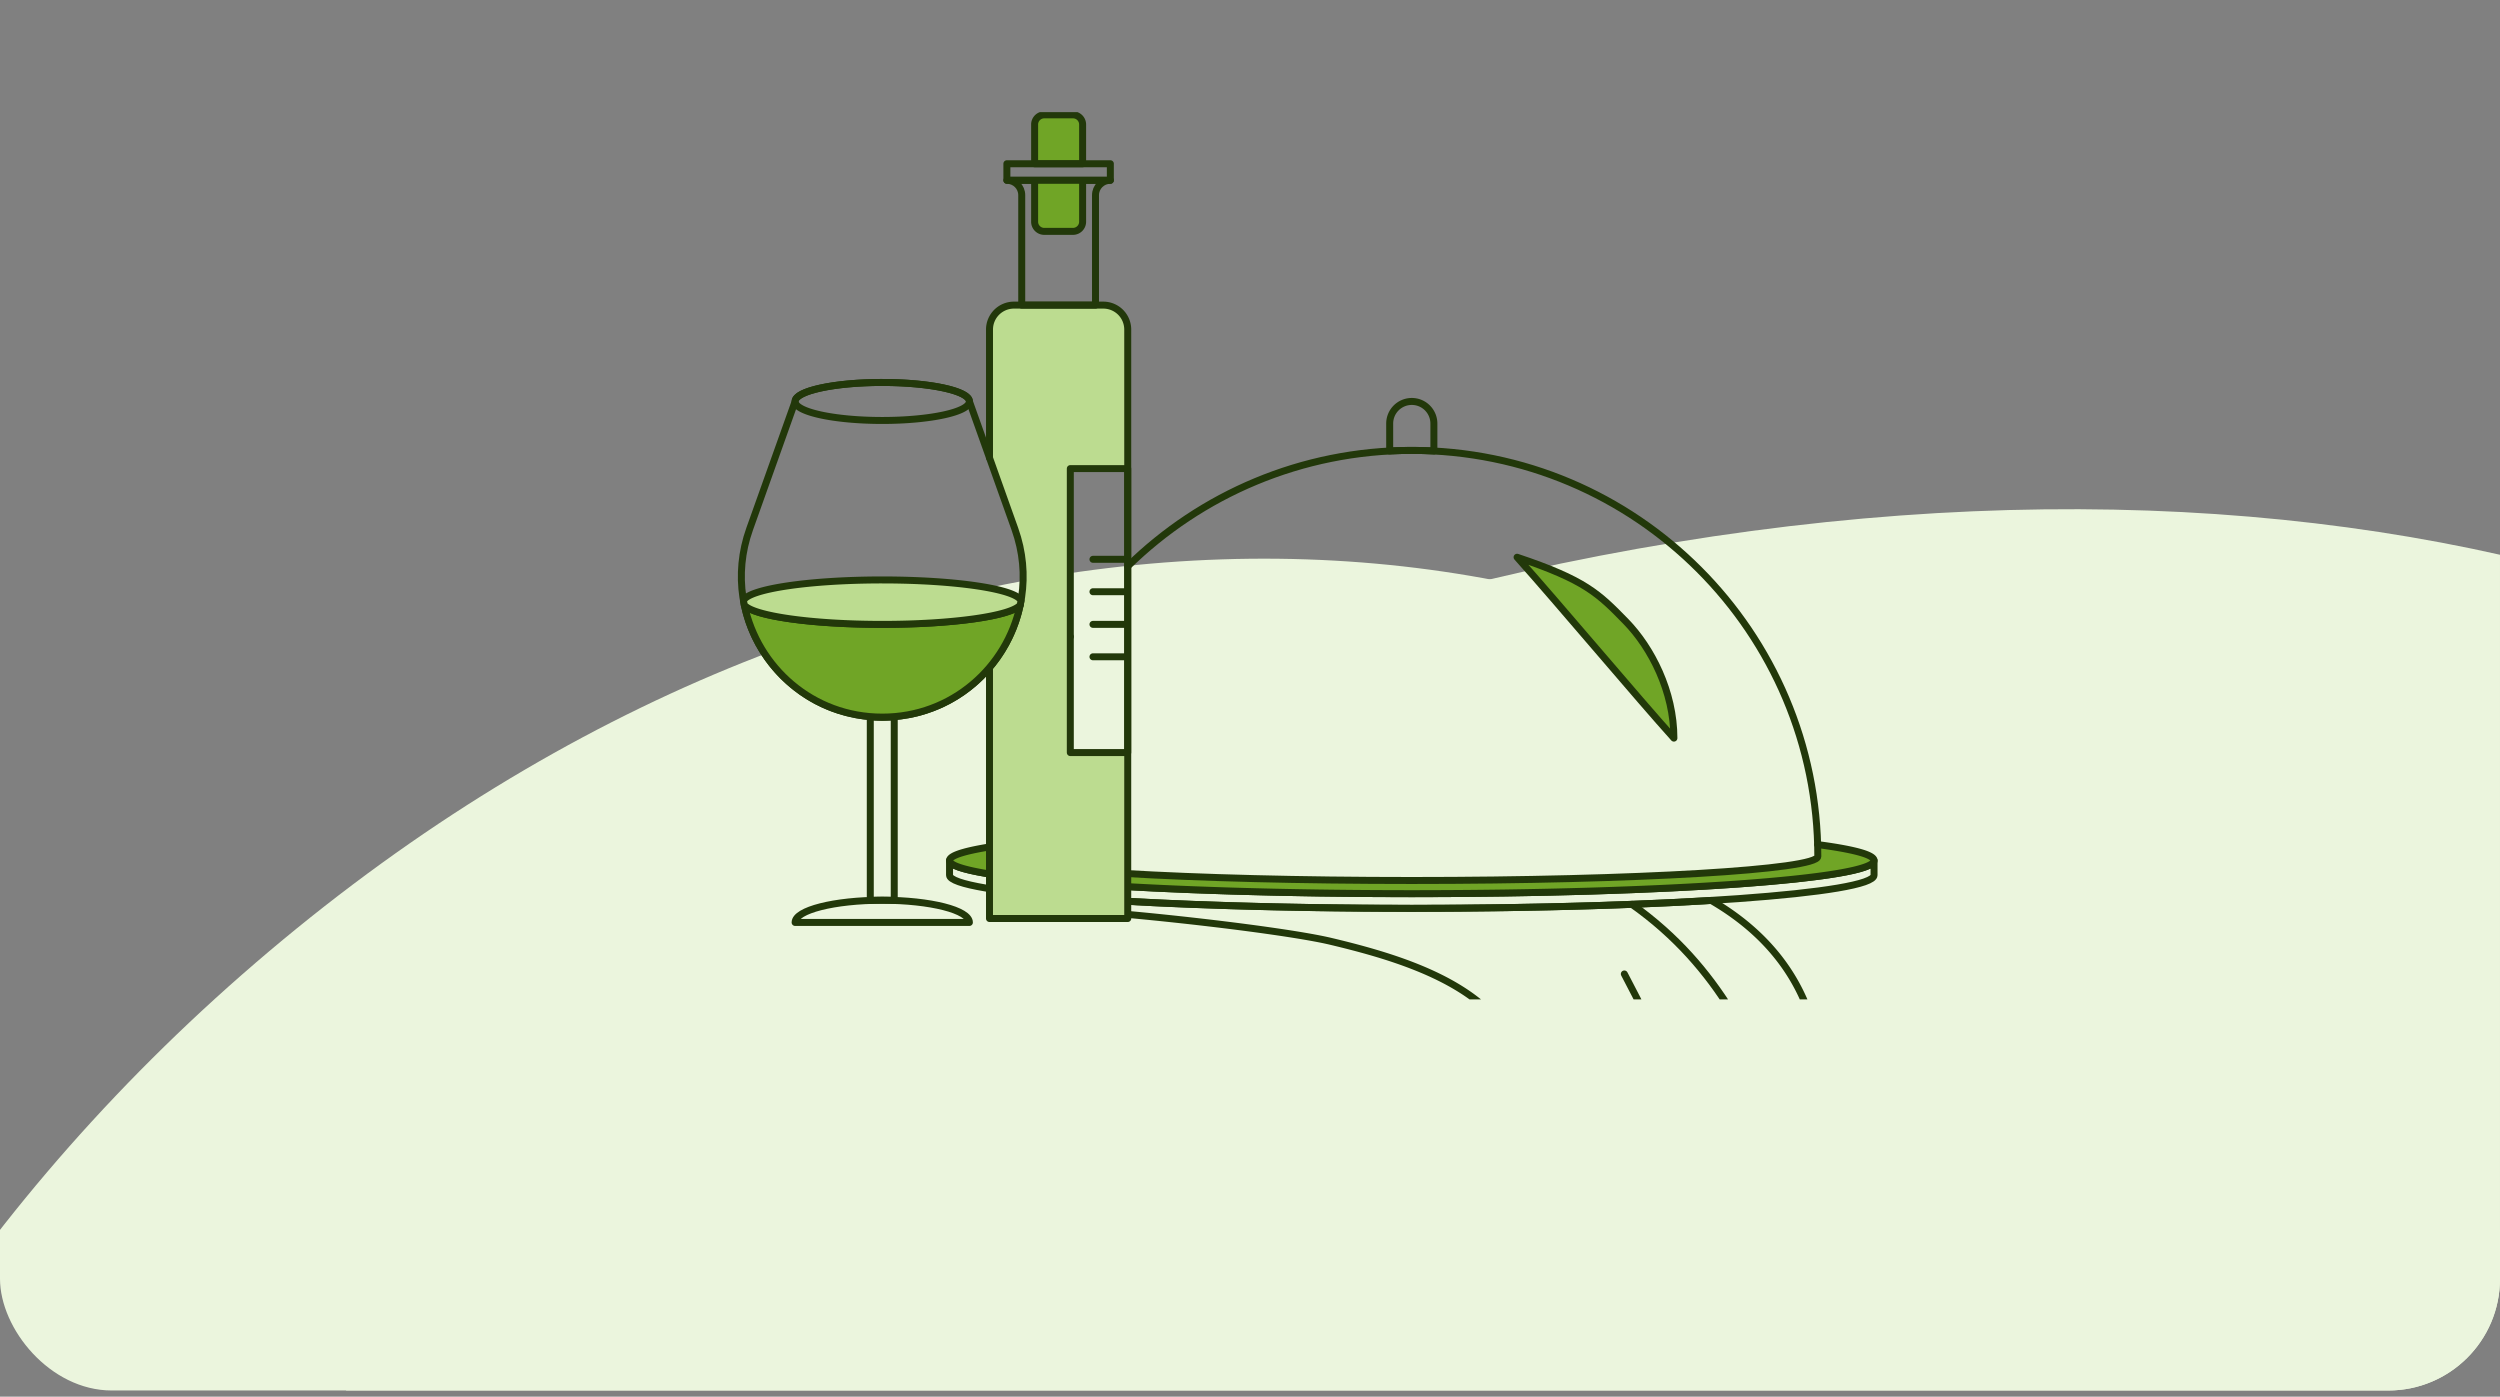 <svg xmlns="http://www.w3.org/2000/svg" fill="none" viewBox="0 0 358 200"><rect x="0" y="0" width="358" height="200" fill="#808080" stroke="none"/><g clip-path="url(#a)"><path fill="#EBF5DD" d="M471.742 162.588c93.262 239.319 146.93 114.406 112.099 142.342-34.87 27.967-246.129 2.481-304.779 12.082-117.233 19.19-221.041-18.832-231.86-84.927C36.381 165.99 122.647 96.853 239.88 77.662c117.234-19.191 207.335 21.99 231.861 84.926Z"/><path fill="#EBF5DD" d="M288.081 118.872c226.651 200.28 193.388 51.898 181.859 94.862-11.542 43.012-202.96 107.931-245.708 142.694-85.447 69.486-195.398 75.789-245.583 14.077S-42.95 202.436 42.497 132.949c85.448-69.487 185.979-66.747 245.584-14.077Z"/><g clip-path="url(#b)"><path stroke="#22380A" stroke-linecap="round" stroke-linejoin="round" d="M230.864 174.926c.256.8.499 1.609.728 2.428.938 3.338.919 7.476 4.035 12.693a48.4 48.4 0 0 1 5.109-1.248l2.015 6.538 15.878-.868c.305-.017.532-.128.474-.358-.864-3.402-1.874-6.762-1.394-10.239 1.256-9.102 3.331-18.739 3.203-27.934-.176-12.722-6.251-21.415-15.866-26.995-11.552.706-26.522 1.132-42.878 1.132-20.012 0-37.95-.637-50.088-1.645a186.763 186.763 0 0 0-5.472 1.645c8.079-.191 36.163 2.86 44.023 4.74 7.859 1.879 17.502 4.666 23.105 10.489 2.444 2.54 6.565 7.683 10.445 14.528"/><path stroke="#22380A" stroke-linecap="round" stroke-linejoin="round" d="M232.604 139.471c9.56 18.178 15.118 32.508 17.456 49.439m-16.377-59.41c12.829 9.066 17.829 21.234 21.22 30.156"/><path stroke="#22380A" stroke-linecap="round" stroke-linejoin="round" d="M202.168 127.976c-36.559 0-66.194-2.127-66.194-4.751v2.096c0 2.625 29.635 4.752 66.194 4.752s66.195-2.127 66.195-4.752v-2.096c0 2.624-29.637 4.751-66.195 4.751Z"/><path fill="#70A526" d="M260.287 120.945c.016.564.025 1.129.025 1.696 0 1.903-26.032 3.446-58.144 3.446-32.112 0-58.143-1.543-58.143-3.446 0-.567.008-1.133.025-1.696-5.149.677-8.076 1.452-8.076 2.277 0 2.624 29.635 4.751 66.194 4.751s66.195-2.127 66.195-4.751c0-.825-2.927-1.6-8.076-2.277Z"/><path stroke="#22380A" stroke-linecap="round" stroke-linejoin="round" d="M144.05 120.945c-5.149.677-8.076 1.452-8.076 2.277 0 2.624 29.635 4.751 66.194 4.751s66.195-2.127 66.195-4.751c0-.825-2.927-1.6-8.076-2.277m-54.954-56.36v-3.932c0-.84-.333-1.644-.927-2.238a3.163 3.163 0 0 0-2.238-.927c-.839 0-1.644.334-2.238.927a3.167 3.167 0 0 0-.927 2.238v3.931a58.83 58.83 0 0 1 6.33 0Z"/><path stroke="#22380A" stroke-linecap="round" stroke-linejoin="round" d="M153.269 91.171c-5.85 9.071-9.244 19.874-9.244 31.47 0 1.903 26.031 3.446 58.143 3.446s58.144-1.543 58.144-3.446c0-32.111-26.032-58.143-58.144-58.143-15.834 0-30.19 6.33-40.676 16.597"/><path fill="#70A526" d="M239.703 105.699c-4.999-5.536-16.502-19.244-22.457-25.902 9.761 3.266 11.667 5.194 15.577 9.203 3.655 3.749 6.881 10.034 6.881 16.699h-.001Z"/><path stroke="#22380A" stroke-linecap="round" stroke-linejoin="round" d="M239.703 105.699c-4.999-5.536-16.502-19.244-22.457-25.902 9.761 3.266 11.667 5.194 15.577 9.203 3.655 3.749 6.881 10.034 6.881 16.699h-.001Z"/><path fill="#BCDC90" d="M161.492 67.104V47.19c0-.46-.091-.915-.266-1.339a3.513 3.513 0 0 0-.758-1.135 3.503 3.503 0 0 0-1.135-.758 3.494 3.494 0 0 0-1.339-.266h-12.799a3.494 3.494 0 0 0-1.339.266c-.424.176-.81.434-1.135.758a3.513 3.513 0 0 0-.758 1.135 3.512 3.512 0 0 0-.266 1.339v18.372l3.635 10.196c2.57 7.207.795 14.617-3.635 19.837v35.935h19.796V107.77h-8.222V67.104h8.221Z"/><path stroke="#22380A" stroke-linecap="round" stroke-linejoin="round" d="M141.696 95.596v35.935h19.796v-84.34c0-.46-.091-.915-.266-1.339a3.513 3.513 0 0 0-.758-1.135 3.503 3.503 0 0 0-1.135-.758 3.494 3.494 0 0 0-1.339-.266h-12.799a3.494 3.494 0 0 0-1.339.266c-.424.176-.81.434-1.135.758a3.513 3.513 0 0 0-.758 1.135 3.493 3.493 0 0 0-.266 1.339v18.372"/><path stroke="#22380A" stroke-linecap="round" stroke-linejoin="round" d="M161.491 67.103h-8.222v40.667h8.222V67.104Zm-4.979 12.99h4.98m-4.98 4.643h4.98m-4.98 4.674h4.98m-4.98 4.643h4.98m-17.306-68.235c1.174 0 2.126.952 2.126 2.127v15.75h10.563v-15.75c0-1.174.953-2.127 2.127-2.127h-14.816Z"/><path fill="#70A526" d="M155.03 23.448v-5.62a1.38 1.38 0 0 0-1.381-1.38h-4.11a1.38 1.38 0 0 0-1.381 1.38v5.62h6.872Z"/><path stroke="#22380A" stroke-linecap="round" stroke-linejoin="round" d="M155.03 23.448v-5.62a1.38 1.38 0 0 0-1.381-1.38h-4.11a1.38 1.38 0 0 0-1.381 1.38v5.62h6.872Z"/><path fill="#70A526" d="M148.158 25.818v5.935c0 .763.619 1.38 1.381 1.38h4.11a1.38 1.38 0 0 0 1.381-1.38v-5.935h-6.872Z"/><path stroke="#22380A" stroke-linecap="round" stroke-linejoin="round" d="M148.158 25.818v5.935c0 .763.619 1.38 1.381 1.38h4.11a1.38 1.38 0 0 0 1.381-1.38v-5.935h-6.872Zm10.843-2.37h-14.815v2.368h14.815v-2.369Zm-30.946 105.494v-26.321a20.676 20.676 0 0 1-3.43 0v26.321c1.143-.04 2.287-.04 3.43 0Z"/><path stroke="#22380A" stroke-linecap="round" stroke-linejoin="round" d="m145.331 75.757-6.512-18.268c0-1.503-5.588-2.721-12.479-2.721-6.892 0-12.479 1.218-12.479 2.721l-6.512 18.268c-4.681 13.13 5.053 26.933 18.991 26.933 13.937 0 23.671-13.803 18.991-26.933Zm-18.993 53.157c-6.891 0-12.479 1.425-12.479 3.182h24.958c0-1.758-5.587-3.182-12.479-3.182Z"/><path fill="#70A526" d="M126.338 89.412c-10.105 0-18.453-1.203-19.746-2.76 1.876 8.895 9.722 16.039 19.746 16.039 10.025 0 17.872-7.144 19.747-16.039-1.293 1.558-9.641 2.76-19.747 2.76Z"/><path stroke="#22380A" stroke-linecap="round" stroke-linejoin="round" d="M126.338 89.412c-10.105 0-18.453-1.203-19.746-2.76 1.876 8.895 9.722 16.039 19.746 16.039 10.025 0 17.872-7.144 19.747-16.039-1.293 1.558-9.641 2.76-19.747 2.76Z"/><path fill="#BCDC90" d="M126.339 83.047c-10.545 0-19.176 1.309-19.875 2.965.038.212.079.422.123.632 1.273 1.562 9.631 2.768 19.752 2.768 10.121 0 18.481-1.207 19.753-2.768a22 22 0 0 0 .123-.631c-.699-1.656-9.33-2.965-19.875-2.965l-.001-.001Z"/><path stroke="#22380A" stroke-linecap="round" stroke-linejoin="round" d="M126.339 83.047c-10.545 0-19.176 1.309-19.875 2.965.038.212.079.422.123.632 1.273 1.562 9.631 2.768 19.752 2.768 10.121 0 18.481-1.207 19.753-2.768a22 22 0 0 0 .123-.631c-.699-1.656-9.33-2.965-19.875-2.965l-.001-.001Zm-.001-28.28c-6.891 0-12.479 1.219-12.479 2.722s5.588 2.722 12.479 2.722c6.892 0 12.479-1.218 12.479-2.722s-5.587-2.721-12.479-2.721Z"/></g></g><defs><clipPath id="a"><rect width="358" height="199.059" y=".059" fill="#fff" rx="16"/></clipPath><clipPath id="b"><path fill="#fff" d="M89 16.059h180v127.059H89z"/></clipPath></defs></svg>